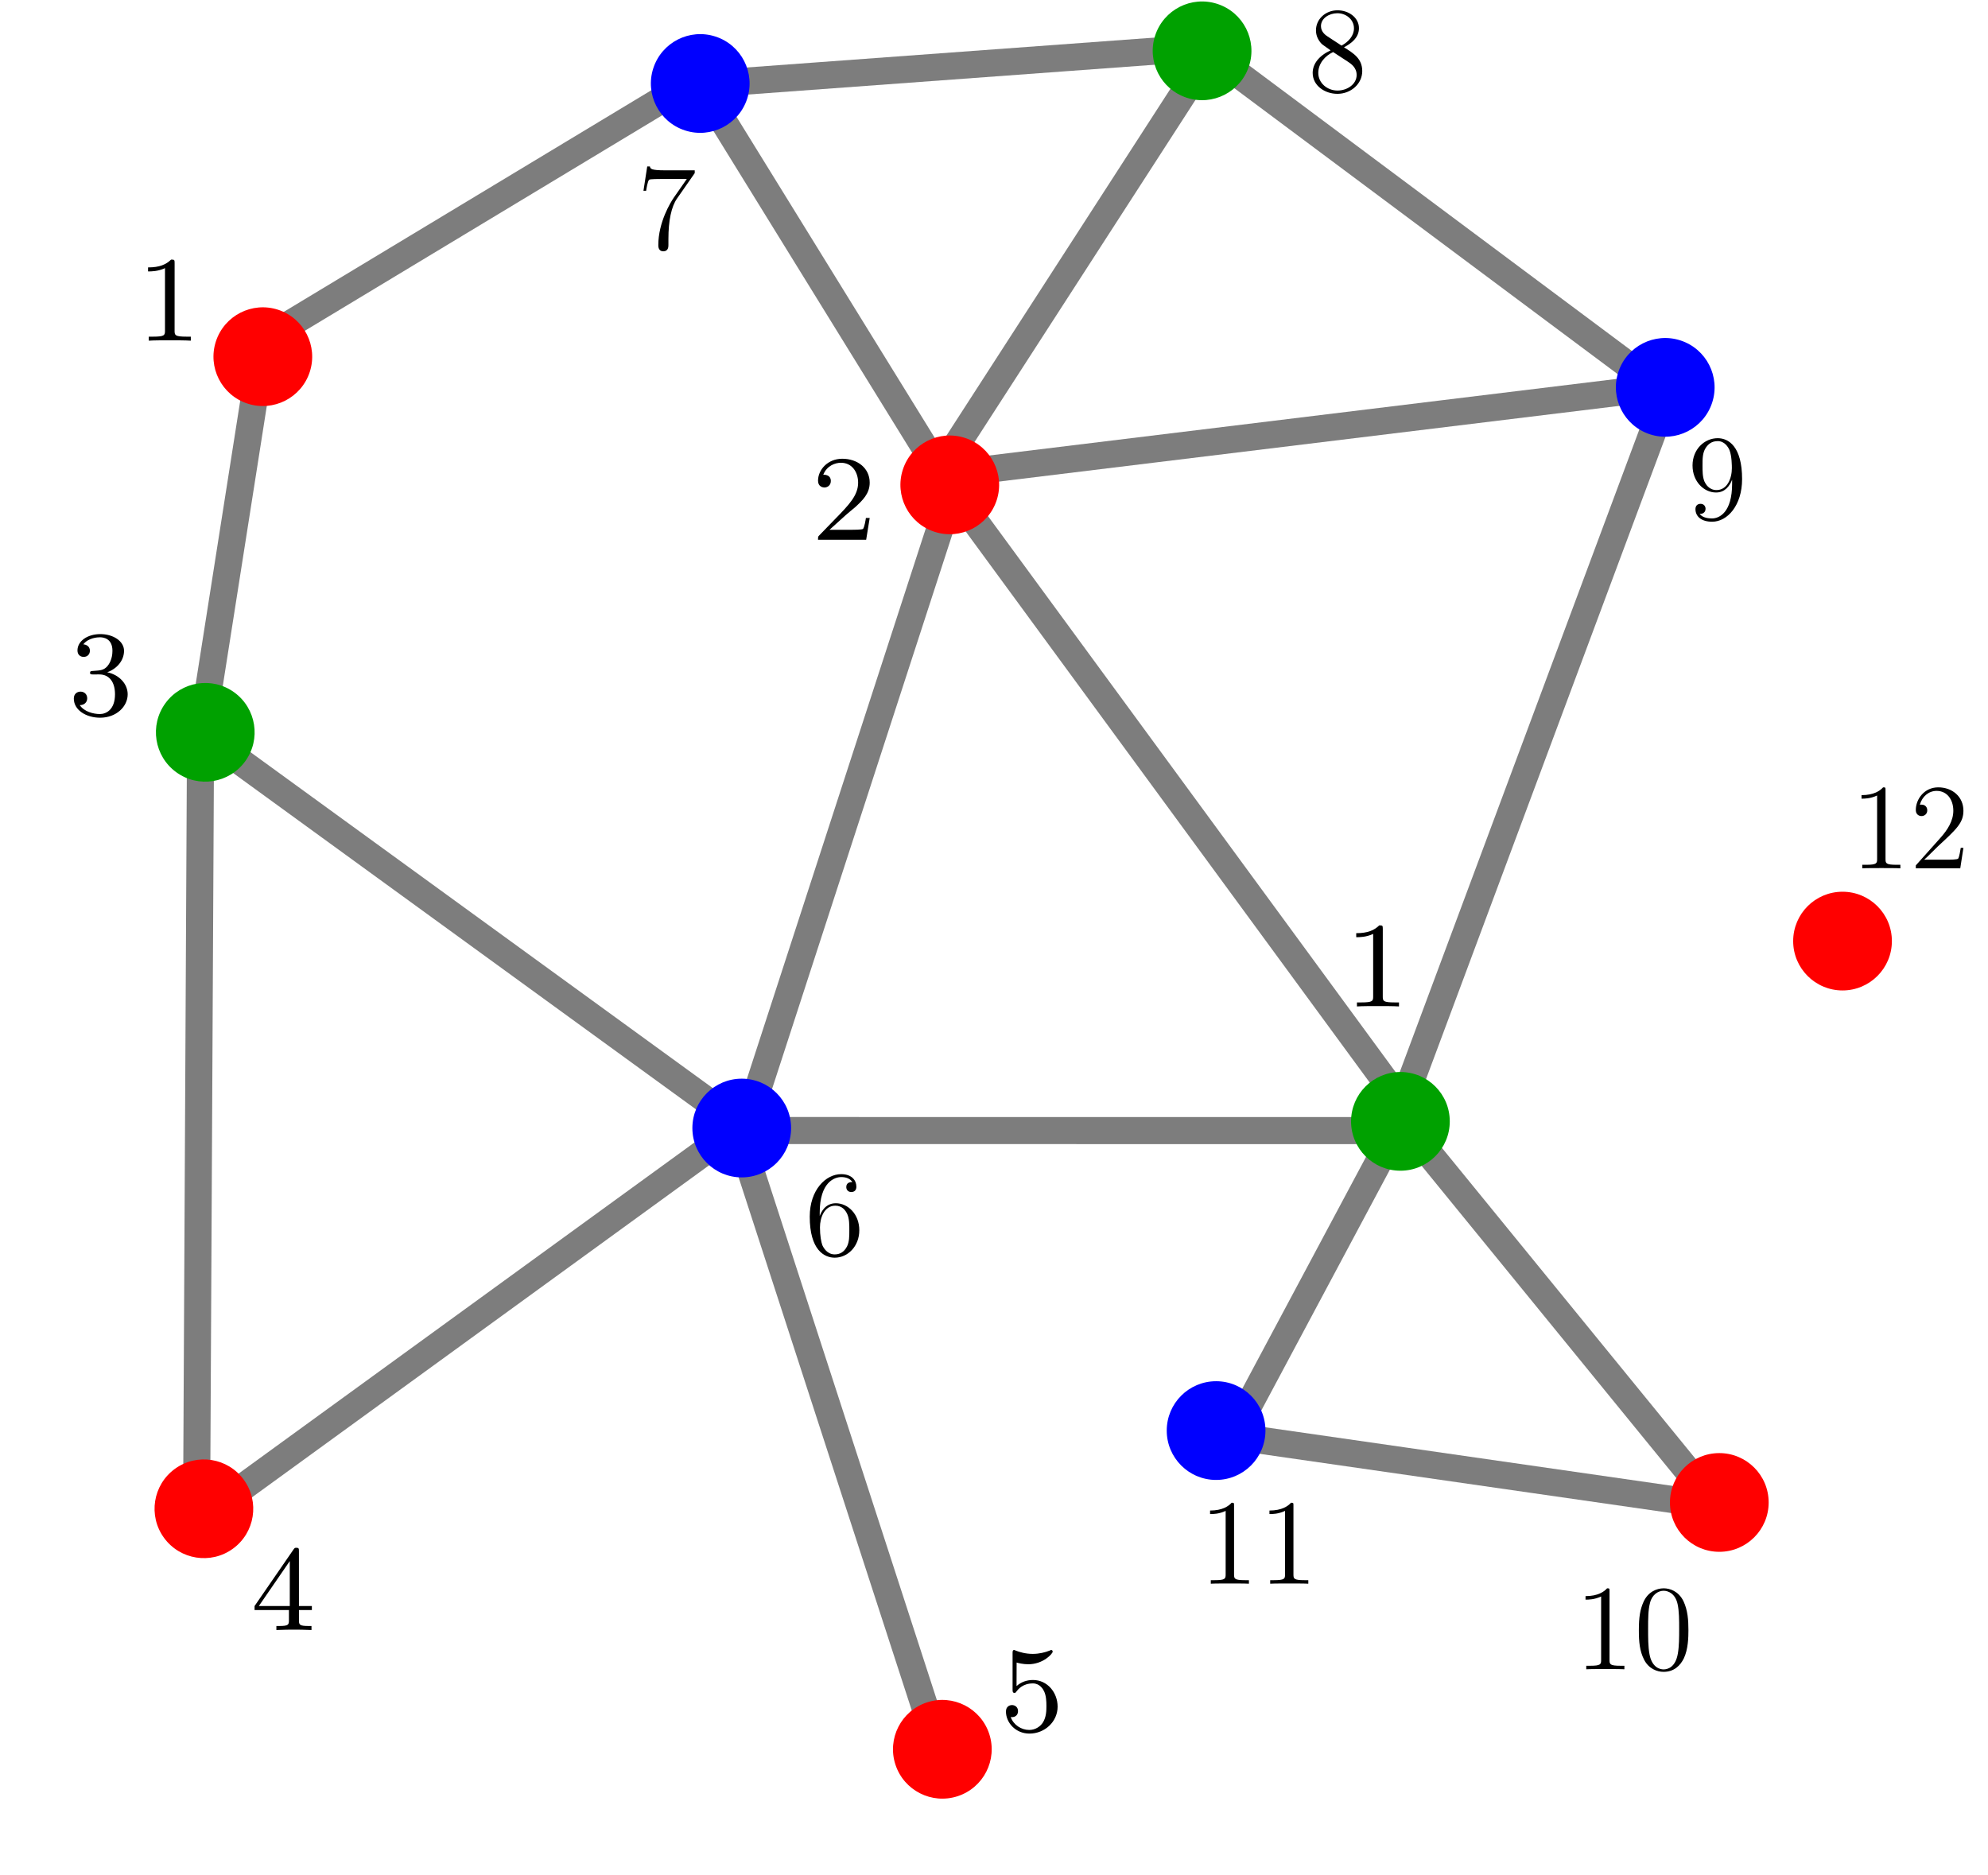 <?xml version="1.0" encoding="UTF-8" standalone="no"?>
<!-- Created with Inkscape (http://www.inkscape.org/) -->

<svg
   width="86.069mm"
   height="81.186mm"
   viewBox="0 0 86.069 81.186"
   version="1.1"
   id="svg14417"
   inkscape:version="1.2 (dc2aedaf03, 2022-05-15)"
   sodipodi:docname="weddingSeatingGraphColoring2.svg"
   xml:space="preserve"
   xmlns:inkscape="http://www.inkscape.org/namespaces/inkscape"
   xmlns:sodipodi="http://sodipodi.sourceforge.net/DTD/sodipodi-0.dtd"
   xmlns:xlink="http://www.w3.org/1999/xlink"
   xmlns="http://www.w3.org/2000/svg"
   xmlns:svg="http://www.w3.org/2000/svg"><sodipodi:namedview
     id="namedview14419"
     pagecolor="#ffffff"
     bordercolor="#000000"
     borderopacity="0.25"
     inkscape:showpageshadow="2"
     inkscape:pageopacity="0.0"
     inkscape:pagecheckerboard="0"
     inkscape:deskcolor="#d1d1d1"
     inkscape:document-units="mm"
     showgrid="false"
     inkscape:zoom="1.7852694"
     inkscape:cx="133.87335"
     inkscape:cy="216.21387"
     inkscape:window-width="1350"
     inkscape:window-height="1205"
     inkscape:window-x="4272"
     inkscape:window-y="117"
     inkscape:window-maximized="0"
     inkscape:current-layer="layer1"
     showguides="true" /><defs
     id="defs14414"><path
       d="M5.356 -3.826C5.356 -4.818 5.296 -5.786 4.866 -6.695C4.376 -7.687 3.515 -7.95 2.929 -7.95C2.236 -7.95 1.387 -7.603 0.944 -6.611C0.61 -5.858 0.49 -5.117 0.49 -3.826C0.49 -2.666 0.574 -1.793 1.004 -0.944C1.47 -0.036 2.295 0.251 2.917 0.251C3.957 0.251 4.555 -0.371 4.902 -1.064C5.332 -1.961 5.356 -3.132 5.356 -3.826ZM2.917 0.012C2.534 0.012 1.757 -0.203 1.53 -1.506C1.399 -2.224 1.399 -3.132 1.399 -3.969C1.399 -4.949 1.399 -5.834 1.59 -6.539C1.793 -7.34 2.403 -7.711 2.917 -7.711C3.371 -7.711 4.065 -7.436 4.292 -6.408C4.447 -5.727 4.447 -4.782 4.447 -3.969C4.447 -3.168 4.447 -2.26 4.316 -1.53C4.089 -0.215 3.335 0.012 2.917 0.012Z"
       id="g0-48" /><path
       d="M3.443 -7.663C3.443 -7.938 3.443 -7.95 3.204 -7.95C2.917 -7.627 2.319 -7.185 1.088 -7.185V-6.838C1.363 -6.838 1.961 -6.838 2.618 -7.149V-0.921C2.618 -0.49 2.582 -0.347 1.53 -0.347H1.16V0C1.482 -0.024 2.642 -0.024 3.037 -0.024S4.579 -0.024 4.902 0V-0.347H4.531C3.479 -0.347 3.443 -0.49 3.443 -0.921V-7.663Z"
       id="g0-49" /><path
       d="M5.26 -2.008H4.997C4.961 -1.805 4.866 -1.148 4.746 -0.956C4.663 -0.849 3.981 -0.849 3.622 -0.849H1.411C1.734 -1.124 2.463 -1.889 2.774 -2.176C4.591 -3.85 5.26 -4.471 5.26 -5.655C5.26 -7.03 4.172 -7.95 2.786 -7.95S0.586 -6.767 0.586 -5.738C0.586 -5.129 1.112 -5.129 1.148 -5.129C1.399 -5.129 1.71 -5.308 1.71 -5.691C1.71 -6.025 1.482 -6.253 1.148 -6.253C1.04 -6.253 1.016 -6.253 0.98 -6.241C1.207 -7.054 1.853 -7.603 2.63 -7.603C3.646 -7.603 4.268 -6.755 4.268 -5.655C4.268 -4.639 3.682 -3.754 3.001 -2.989L0.586 -0.287V0H4.949L5.26 -2.008Z"
       id="g0-50" /><path
       d="M2.2 -4.292C1.997 -4.28 1.949 -4.268 1.949 -4.16C1.949 -4.041 2.008 -4.041 2.224 -4.041H2.774C3.79 -4.041 4.244 -3.204 4.244 -2.056C4.244 -0.49 3.431 -0.072 2.845 -0.072C2.271 -0.072 1.291 -0.347 0.944 -1.136C1.327 -1.076 1.674 -1.291 1.674 -1.722C1.674 -2.068 1.423 -2.307 1.088 -2.307C0.801 -2.307 0.49 -2.14 0.49 -1.686C0.49 -0.622 1.554 0.251 2.881 0.251C4.304 0.251 5.356 -0.837 5.356 -2.044C5.356 -3.144 4.471 -4.005 3.324 -4.208C4.364 -4.507 5.033 -5.38 5.033 -6.312C5.033 -7.257 4.053 -7.95 2.893 -7.95C1.698 -7.95 0.813 -7.221 0.813 -6.348C0.813 -5.87 1.184 -5.774 1.363 -5.774C1.614 -5.774 1.901 -5.954 1.901 -6.312C1.901 -6.695 1.614 -6.862 1.351 -6.862C1.279 -6.862 1.255 -6.862 1.219 -6.85C1.674 -7.663 2.798 -7.663 2.857 -7.663C3.252 -7.663 4.029 -7.484 4.029 -6.312C4.029 -6.085 3.993 -5.416 3.646 -4.902C3.288 -4.376 2.881 -4.34 2.558 -4.328L2.2 -4.292Z"
       id="g0-51" /><path
       d="M4.316 -7.783C4.316 -8.01 4.316 -8.07 4.148 -8.07C4.053 -8.07 4.017 -8.07 3.921 -7.926L0.323 -2.343V-1.997H3.467V-0.909C3.467 -0.466 3.443 -0.347 2.57 -0.347H2.331V0C2.606 -0.024 3.551 -0.024 3.885 -0.024S5.177 -0.024 5.452 0V-0.347H5.212C4.352 -0.347 4.316 -0.466 4.316 -0.909V-1.997H5.523V-2.343H4.316V-7.783ZM3.527 -6.85V-2.343H0.622L3.527 -6.85Z"
       id="g0-52" /><path
       d="M1.53 -6.85C2.044 -6.683 2.463 -6.671 2.594 -6.671C3.945 -6.671 4.806 -7.663 4.806 -7.831C4.806 -7.878 4.782 -7.938 4.71 -7.938C4.686 -7.938 4.663 -7.938 4.555 -7.89C3.885 -7.603 3.312 -7.568 3.001 -7.568C2.212 -7.568 1.65 -7.807 1.423 -7.902C1.339 -7.938 1.315 -7.938 1.303 -7.938C1.207 -7.938 1.207 -7.867 1.207 -7.675V-4.125C1.207 -3.909 1.207 -3.838 1.351 -3.838C1.411 -3.838 1.423 -3.85 1.542 -3.993C1.877 -4.483 2.439 -4.77 3.037 -4.77C3.67 -4.77 3.981 -4.184 4.077 -3.981C4.28 -3.515 4.292 -2.929 4.292 -2.475S4.292 -1.339 3.957 -0.801C3.694 -0.371 3.228 -0.072 2.702 -0.072C1.913 -0.072 1.136 -0.61 0.921 -1.482C0.98 -1.459 1.052 -1.447 1.112 -1.447C1.315 -1.447 1.638 -1.566 1.638 -1.973C1.638 -2.307 1.411 -2.499 1.112 -2.499C0.897 -2.499 0.586 -2.391 0.586 -1.925C0.586 -0.909 1.399 0.251 2.726 0.251C4.077 0.251 5.26 -0.885 5.26 -2.403C5.26 -3.826 4.304 -5.009 3.049 -5.009C2.367 -5.009 1.841 -4.71 1.53 -4.376V-6.85Z"
       id="g0-53" /><path
       d="M1.47 -4.16C1.47 -7.185 2.941 -7.663 3.587 -7.663C4.017 -7.663 4.447 -7.532 4.674 -7.173C4.531 -7.173 4.077 -7.173 4.077 -6.683C4.077 -6.42 4.256 -6.193 4.567 -6.193C4.866 -6.193 5.069 -6.372 5.069 -6.719C5.069 -7.34 4.615 -7.95 3.575 -7.95C2.068 -7.95 0.49 -6.408 0.49 -3.778C0.49 -0.49 1.925 0.251 2.941 0.251C4.244 0.251 5.356 -0.885 5.356 -2.439C5.356 -4.029 4.244 -5.093 3.049 -5.093C1.985 -5.093 1.59 -4.172 1.47 -3.838V-4.16ZM2.941 -0.072C2.188 -0.072 1.829 -0.741 1.722 -0.992C1.614 -1.303 1.494 -1.889 1.494 -2.726C1.494 -3.67 1.925 -4.854 3.001 -4.854C3.658 -4.854 4.005 -4.411 4.184 -4.005C4.376 -3.563 4.376 -2.965 4.376 -2.451C4.376 -1.841 4.376 -1.303 4.148 -0.849C3.85 -0.275 3.419 -0.072 2.941 -0.072Z"
       id="g0-54" /><path
       d="M5.679 -7.424V-7.699H2.798C1.351 -7.699 1.327 -7.855 1.279 -8.082H1.016L0.646 -5.691H0.909C0.944 -5.906 1.052 -6.647 1.207 -6.779C1.303 -6.85 2.2 -6.85 2.367 -6.85H4.902L3.634 -5.033C3.312 -4.567 2.104 -2.606 2.104 -0.359C2.104 -0.227 2.104 0.251 2.594 0.251C3.096 0.251 3.096 -0.215 3.096 -0.371V-0.968C3.096 -2.75 3.383 -4.136 3.945 -4.937L5.679 -7.424Z"
       id="g0-55" /><path
       d="M3.563 -4.316C4.16 -4.639 5.033 -5.189 5.033 -6.193C5.033 -7.233 4.029 -7.95 2.929 -7.95C1.745 -7.95 0.813 -7.077 0.813 -5.99C0.813 -5.583 0.933 -5.177 1.267 -4.77C1.399 -4.615 1.411 -4.603 2.248 -4.017C1.088 -3.479 0.49 -2.678 0.49 -1.805C0.49 -0.538 1.698 0.251 2.917 0.251C4.244 0.251 5.356 -0.729 5.356 -1.985C5.356 -3.204 4.495 -3.742 3.563 -4.316ZM1.937 -5.392C1.781 -5.499 1.303 -5.81 1.303 -6.396C1.303 -7.173 2.116 -7.663 2.917 -7.663C3.778 -7.663 4.543 -7.042 4.543 -6.181C4.543 -5.452 4.017 -4.866 3.324 -4.483L1.937 -5.392ZM2.499 -3.85L3.945 -2.905C4.256 -2.702 4.806 -2.331 4.806 -1.602C4.806 -0.693 3.885 -0.072 2.929 -0.072C1.913 -0.072 1.04 -0.813 1.04 -1.805C1.04 -2.738 1.722 -3.491 2.499 -3.85Z"
       id="g0-56" /><path
       d="M4.376 -3.479C4.376 -0.658 3.12 -0.072 2.403 -0.072C2.116 -0.072 1.482 -0.108 1.184 -0.526H1.255C1.339 -0.502 1.769 -0.574 1.769 -1.016C1.769 -1.279 1.59 -1.506 1.279 -1.506S0.777 -1.303 0.777 -0.992C0.777 -0.251 1.375 0.251 2.415 0.251C3.909 0.251 5.356 -1.339 5.356 -3.933C5.356 -7.149 4.017 -7.95 2.965 -7.95C1.65 -7.95 0.49 -6.85 0.49 -5.272S1.602 -2.618 2.798 -2.618C3.682 -2.618 4.136 -3.264 4.376 -3.873V-3.479ZM2.845 -2.857C2.092 -2.857 1.769 -3.467 1.662 -3.694C1.47 -4.148 1.47 -4.722 1.47 -5.26C1.47 -5.93 1.47 -6.504 1.781 -6.994C1.997 -7.317 2.319 -7.663 2.965 -7.663C3.646 -7.663 3.993 -7.066 4.113 -6.791C4.352 -6.205 4.352 -5.189 4.352 -5.009C4.352 -4.005 3.897 -2.857 2.845 -2.857Z"
       id="g0-57" /></defs><g
     inkscape:label="Layer 1"
     inkscape:groupmode="layer"
     id="layer1"
     transform="translate(-132.149,-70.745)"><path
       style="fill:#000000;fill-opacity:1;stroke:#7d7d7d;stroke-width:1.172;stroke-dasharray:none;stroke-opacity:1"
       d="m 141.053,102.625 23.721,17.238"
       id="path9872-26-8-4-7-4-0-96-3-6-7-9-9-9-0"
       sodipodi:nodetypes="cc" /><path
       style="fill:#000000;fill-opacity:1;stroke:#7d7d7d;stroke-width:1.172;stroke-dasharray:none;stroke-opacity:1"
       d="m 172.901,91.323 20.46,27.908"
       id="path9872-26-8-4-7-4-0-96-3-6-7-9-9-9-0-4"
       sodipodi:nodetypes="cc" /><path
       style="fill:#000000;fill-opacity:1;stroke:#7d7d7d;stroke-width:1.172;stroke-dasharray:none;stroke-opacity:1"
       d="m 184.498,73.019 19.738,14.723"
       id="path9872-26-8-4-7-4-0-96-3-6-7-9-9-9-0-8"
       sodipodi:nodetypes="cc" /><path
       style="fill:#000000;fill-opacity:1;stroke:#7d7d7d;stroke-width:1.172;stroke-dasharray:none;stroke-opacity:1"
       d="m 173.396,91.935 -9.064,27.887"
       id="path9872-26-8-4-7-4-0-96-3-6-7-9-9-9-6-4"
       sodipodi:nodetypes="cc" /><path
       style="fill:#000000;fill-opacity:1;stroke:#7d7d7d;stroke-width:1.172;stroke-dasharray:none;stroke-opacity:1"
       d="m 140.831,102.745 -0.172,33.666"
       id="path9872-26-8-4-7-4-0-96-3-6-7-9-9-9-6-4-7"
       sodipodi:nodetypes="cc" /><path
       style="fill:#000000;fill-opacity:1;stroke:#7d7d7d;stroke-width:1.172;stroke-dasharray:none;stroke-opacity:1"
       d="m 192.969,119.696 -29.323,-0.003"
       id="path9872-26-8-4-7-4-0-96-3-6-7-3"
       sodipodi:nodetypes="cc" /><path
       style="fill:#000000;fill-opacity:1;stroke:#7d7d7d;stroke-width:1.172;stroke-dasharray:none;stroke-opacity:1"
       d="m 204.165,87.494 -31.546,3.85"
       id="path9872-26-8-4-7-4-0-96-3-6-7-3-9"
       sodipodi:nodetypes="cc" /><path
       style="fill:#000000;fill-opacity:1;stroke:#7d7d7d;stroke-width:1.172;stroke-dasharray:none;stroke-opacity:1"
       d="m 172.955,147.004 -9.058,-27.888"
       id="path9872-26-8-4-7-4-0-96-3-6-7-9-1"
       sodipodi:nodetypes="cc" /><path
       style="fill:#000000;fill-opacity:1;stroke:#7d7d7d;stroke-width:1.172;stroke-dasharray:none;stroke-opacity:1"
       d="M 206.482,135.968 192.681,119.047"
       id="path9872-26-8-4-7-4-0-96-3-6-7-9-1-5"
       sodipodi:nodetypes="cc" /><path
       style="fill:#000000;fill-opacity:1;stroke:#7d7d7d;stroke-width:1.172;stroke-dasharray:none;stroke-opacity:1"
       d="M 173.136,91.655 162.596,74.586"
       id="path9872-26-8-4-7-4-0-96-3-6-7-9-1-5-0"
       sodipodi:nodetypes="cc" /><path
       style="fill:#000000;fill-opacity:1;stroke:#7d7d7d;stroke-width:1.172;stroke-dasharray:none;stroke-opacity:1"
       d="M 206.63,135.968 184.826,132.83"
       id="path9872-26-8-4-7-4-0-96-3-6-7-9-1-5-5"
       sodipodi:nodetypes="cc" /><path
       style="fill:#000000;fill-opacity:1;stroke:#7d7d7d;stroke-width:1.172;stroke-dasharray:none;stroke-opacity:1"
       d="M 140.909,136.41 164.634,119.177"
       id="path9872-26-8-4-7-4-0-96-3-6-7-9-9-3"
       sodipodi:nodetypes="cc" /><path
       style="fill:#000000;fill-opacity:1;stroke:#7d7d7d;stroke-width:1.172;stroke-dasharray:none;stroke-opacity:1"
       d="m 162.222,74.42 21.099,-1.547"
       id="path9872-26-8-4-7-4-0-96-3-6-7-9-9-3-1"
       sodipodi:nodetypes="cc" /><path
       style="fill:#000000;fill-opacity:1;stroke:#7d7d7d;stroke-width:1.172;stroke-dasharray:none;stroke-opacity:1"
       d="M 172.581,91.526 184.492,73.084"
       id="path9872-26-8-4-7-4-0-96-3-6-7-9-9-3-1-4"
       sodipodi:nodetypes="cc" /><path
       style="fill:#000000;fill-opacity:1;stroke:#7d7d7d;stroke-width:1.172;stroke-dasharray:none;stroke-opacity:1"
       d="M 142.349,86.19 161.771,74.478"
       id="path9872-26-8-4-7-4-0-96-3-6-7-9-9-3-1-7"
       sodipodi:nodetypes="cc" /><g
       id="g9933-3-8-4-8-4-6-0-2-6"
       transform="matrix(0,-3.238,3.238,0,-591.594,365.611)"
       style="fill:#0000ff;fill-opacity:1"><g
         style="font-style:normal;font-weight:normal;font-size:12px;font-family:Dialog;color-interpolation:linearRGB;fill:#0000ff;fill-opacity:1;stroke:none;stroke-width:1;stroke-linecap:square;stroke-linejoin:miter;stroke-miterlimit:10;stroke-dasharray:none;stroke-dashoffset:0;stroke-opacity:1;color-rendering:optimizeQuality;image-rendering:optimizeQuality;shape-rendering:auto;text-rendering:geometricPrecision"
         transform="matrix(0.09,0,0,0.09,75.981,233.433)"
         id="g2351-3-6-7-0-6-3-9-4-8"><path
           id="circle2349-3-7-0-9-3-0-0-9-3"
           d="M 6.667,0 A 6.667,6.667 0 0 1 0,6.667 6.667,6.667 0 0 1 -6.667,0 6.667,6.667 0 0 1 0,-6.667 6.667,6.667 0 0 1 6.667,0 Z"
           style="fill:#0000ff;fill-opacity:1" /></g><g
         transform="matrix(0.09,0,0,0.09,75.981,233.433)"
         style="font-style:normal;font-weight:normal;font-size:12px;font-family:Dialog;color-interpolation:linearRGB;fill:#0000ff;fill-opacity:1;stroke:none;stroke-width:4;stroke-linecap:butt;stroke-linejoin:round;stroke-miterlimit:10;stroke-dasharray:none;stroke-dashoffset:0;stroke-opacity:1;color-rendering:optimizeQuality;image-rendering:optimizeQuality;shape-rendering:auto;text-rendering:geometricPrecision"
         id="g2355-8-7-76-5-5-9-5-5-3"><path
           style="fill:#0000ff;fill-opacity:1;stroke:none"
           d="m 0,-6 c 3.314,0 6,2.686 6,6 V 0 C 6,3.314 3.314,6 0,6 -3.314,6 -6,3.314 -6,0 c 0,-3.314 2.686,-6 6,-6 z m 0,-1.333 c -4.05,0 -7.333,3.283 -7.333,7.333 0,4.05 3.283,7.333 7.333,7.333 C 4.05,7.333 7.333,4.05 7.333,0 V 0 C 7.333,-4.05 4.05,-7.333 0,-7.333 Z"
           id="path2353-8-1-1-9-7-9-6-3-7" /></g></g><path
       style="fill:#000000;fill-opacity:1;stroke:#7d7d7d;stroke-width:1.172;stroke-dasharray:none;stroke-opacity:1"
       d="m 140.905,102.329 2.602,-16.554"
       id="path9872-26-8-4-7-4-0-96-3-6-7-9-9-9-2-4"
       sodipodi:nodetypes="cc" /><path
       style="fill:#000000;fill-opacity:1;stroke:#7d7d7d;stroke-width:1.172;stroke-dasharray:none;stroke-opacity:1"
       d="m 185.238,133.413 7.493,-14.034"
       id="path9872-26-8-4-7-4-0-96-3-6-7-9-9-9-2-4-2"
       sodipodi:nodetypes="cc" /><path
       style="fill:#000000;fill-opacity:1;stroke:#7d7d7d;stroke-width:1.172;stroke-dasharray:none;stroke-opacity:1"
       d="M 192.573,119.316 204.292,87.881"
       id="path9872-26-8-4-7-4-0-96-3-6-7-9-9-9-2-4-1"
       sodipodi:nodetypes="cc" /><g
       id="g9933-3-8-4-1-8-5-5-9-5-7-6-3"
       transform="matrix(-3.079,-1.001,1.001,-3.079,173.548,886.535)"
       style="fill:#ff0000;fill-opacity:1"><g
         style="font-style:normal;font-weight:normal;font-size:12px;font-family:Dialog;color-interpolation:linearRGB;fill:#ff0000;fill-opacity:1;stroke:none;stroke-width:1;stroke-linecap:square;stroke-linejoin:miter;stroke-miterlimit:10;stroke-dasharray:none;stroke-dashoffset:0;stroke-opacity:1;color-rendering:optimizeQuality;image-rendering:optimizeQuality;shape-rendering:auto;text-rendering:geometricPrecision"
         transform="matrix(0.09,0,0,0.09,75.981,233.433)"
         id="g2351-3-6-7-6-6-2-6-2-7-1-3-9"><path
           id="circle2349-3-7-0-6-0-2-5-7-3-9-7-3"
           d="M 6.667,0 A 6.667,6.667 0 0 1 0,6.667 6.667,6.667 0 0 1 -6.667,0 6.667,6.667 0 0 1 0,-6.667 6.667,6.667 0 0 1 6.667,0 Z"
           style="fill:#ff0000;fill-opacity:1" /></g><g
         transform="matrix(0.09,0,0,0.09,75.981,233.433)"
         style="font-style:normal;font-weight:normal;font-size:12px;font-family:Dialog;color-interpolation:linearRGB;fill:#ff0000;fill-opacity:1;stroke:none;stroke-width:4;stroke-linecap:butt;stroke-linejoin:round;stroke-miterlimit:10;stroke-dasharray:none;stroke-dashoffset:0;stroke-opacity:1;color-rendering:optimizeQuality;image-rendering:optimizeQuality;shape-rendering:auto;text-rendering:geometricPrecision"
         id="g2355-8-7-76-4-9-2-7-1-0-8-5-4"><path
           style="fill:#ff0000;fill-opacity:1;stroke:none"
           d="m 0,-6 c 3.314,0 6,2.686 6,6 V 0 C 6,3.314 3.314,6 0,6 -3.314,6 -6,3.314 -6,0 c 0,-3.314 2.686,-6 6,-6 z m 0,-1.333 c -4.05,0 -7.333,3.283 -7.333,7.333 0,4.05 3.283,7.333 7.333,7.333 C 4.05,7.333 7.333,4.05 7.333,0 V 0 C 7.333,-4.05 4.05,-7.333 0,-7.333 Z"
           id="path2353-8-1-1-1-3-1-3-9-0-8-6-8" /></g></g><g
       id="g9933-3-8-4-1-8-5-5-9-5-7-6-3-7-2"
       transform="matrix(-3.079,-1.001,1.001,-3.079,184.471,867.743)"
       style="fill:#00a100;fill-opacity:1"><g
         style="font-style:normal;font-weight:normal;font-size:12px;font-family:Dialog;color-interpolation:linearRGB;fill:#00a100;fill-opacity:1;stroke:none;stroke-width:1;stroke-linecap:square;stroke-linejoin:miter;stroke-miterlimit:10;stroke-dasharray:none;stroke-dashoffset:0;stroke-opacity:1;color-rendering:optimizeQuality;image-rendering:optimizeQuality;shape-rendering:auto;text-rendering:geometricPrecision"
         transform="matrix(0.09,0,0,0.09,75.981,233.433)"
         id="g2351-3-6-7-6-6-2-6-2-7-1-3-9-2-6"><path
           id="circle2349-3-7-0-6-0-2-5-7-3-9-7-3-7-1"
           d="M 6.667,0 A 6.667,6.667 0 0 1 0,6.667 6.667,6.667 0 0 1 -6.667,0 6.667,6.667 0 0 1 0,-6.667 6.667,6.667 0 0 1 6.667,0 Z"
           style="fill:#00a100;fill-opacity:1" /></g><g
         transform="matrix(0.09,0,0,0.09,75.981,233.433)"
         style="font-style:normal;font-weight:normal;font-size:12px;font-family:Dialog;color-interpolation:linearRGB;fill:#00a100;fill-opacity:1;stroke:none;stroke-width:4;stroke-linecap:butt;stroke-linejoin:round;stroke-miterlimit:10;stroke-dasharray:none;stroke-dashoffset:0;stroke-opacity:1;color-rendering:optimizeQuality;image-rendering:optimizeQuality;shape-rendering:auto;text-rendering:geometricPrecision"
         id="g2355-8-7-76-4-9-2-7-1-0-8-5-4-7-3"><path
           style="fill:#00a100;fill-opacity:1;stroke:none"
           d="m 0,-6 c 3.314,0 6,2.686 6,6 V 0 C 6,3.314 3.314,6 0,6 -3.314,6 -6,3.314 -6,0 c 0,-3.314 2.686,-6 6,-6 z m 0,-1.333 c -4.05,0 -7.333,3.283 -7.333,7.333 0,4.05 3.283,7.333 7.333,7.333 C 4.05,7.333 7.333,4.05 7.333,0 V 0 C 7.333,-4.05 4.05,-7.333 0,-7.333 Z"
           id="path2353-8-1-1-1-3-1-3-9-0-8-6-8-9-7" /></g></g><g
       id="g9933-3-8-4-1-8-5-5-9-5-7-6-3-7-26"
       transform="matrix(-3.079,-1.001,1.001,-3.079,143.807,880.985)"
       style="fill:#ff0000;fill-opacity:1"><g
         style="font-style:normal;font-weight:normal;font-size:12px;font-family:Dialog;color-interpolation:linearRGB;fill:#ff0000;fill-opacity:1;stroke:none;stroke-width:1;stroke-linecap:square;stroke-linejoin:miter;stroke-miterlimit:10;stroke-dasharray:none;stroke-dashoffset:0;stroke-opacity:1;color-rendering:optimizeQuality;image-rendering:optimizeQuality;shape-rendering:auto;text-rendering:geometricPrecision"
         transform="matrix(0.09,0,0,0.09,75.981,233.433)"
         id="g2351-3-6-7-6-6-2-6-2-7-1-3-9-2-76"><path
           id="circle2349-3-7-0-6-0-2-5-7-3-9-7-3-7-9"
           d="M 6.667,0 A 6.667,6.667 0 0 1 0,6.667 6.667,6.667 0 0 1 -6.667,0 6.667,6.667 0 0 1 0,-6.667 6.667,6.667 0 0 1 6.667,0 Z"
           style="fill:#ff0000;fill-opacity:1" /></g><g
         transform="matrix(0.09,0,0,0.09,75.981,233.433)"
         style="font-style:normal;font-weight:normal;font-size:12px;font-family:Dialog;color-interpolation:linearRGB;fill:#ff0000;fill-opacity:1;stroke:none;stroke-width:4;stroke-linecap:butt;stroke-linejoin:round;stroke-miterlimit:10;stroke-dasharray:none;stroke-dashoffset:0;stroke-opacity:1;color-rendering:optimizeQuality;image-rendering:optimizeQuality;shape-rendering:auto;text-rendering:geometricPrecision"
         id="g2355-8-7-76-4-9-2-7-1-0-8-5-4-7-5"><path
           style="fill:#ff0000;fill-opacity:1;stroke:none"
           d="m 0,-6 c 3.314,0 6,2.686 6,6 V 0 C 6,3.314 3.314,6 0,6 -3.314,6 -6,3.314 -6,0 c 0,-3.314 2.686,-6 6,-6 z m 0,-1.333 c -4.05,0 -7.333,3.283 -7.333,7.333 0,4.05 3.283,7.333 7.333,7.333 C 4.05,7.333 7.333,4.05 7.333,0 V 0 C 7.333,-4.05 4.05,-7.333 0,-7.333 Z"
           id="path2353-8-1-1-1-3-1-3-9-0-8-6-8-9-8" /></g></g><g
       id="g9933-3-8-4-1-8-5-5-9-5-7-6-3-7-26-8"
       transform="matrix(-3.079,-1.001,1.001,-3.079,162.744,869.157)"
       style="fill:#0000ff;fill-opacity:1"><g
         style="font-style:normal;font-weight:normal;font-size:12px;font-family:Dialog;color-interpolation:linearRGB;fill:#0000ff;fill-opacity:1;stroke:none;stroke-width:1;stroke-linecap:square;stroke-linejoin:miter;stroke-miterlimit:10;stroke-dasharray:none;stroke-dashoffset:0;stroke-opacity:1;color-rendering:optimizeQuality;image-rendering:optimizeQuality;shape-rendering:auto;text-rendering:geometricPrecision"
         transform="matrix(0.09,0,0,0.09,75.981,233.433)"
         id="g2351-3-6-7-6-6-2-6-2-7-1-3-9-2-76-5"><path
           id="circle2349-3-7-0-6-0-2-5-7-3-9-7-3-7-9-6"
           d="M 6.667,0 A 6.667,6.667 0 0 1 0,6.667 6.667,6.667 0 0 1 -6.667,0 6.667,6.667 0 0 1 0,-6.667 6.667,6.667 0 0 1 6.667,0 Z"
           style="fill:#0000ff;fill-opacity:1" /></g><g
         transform="matrix(0.09,0,0,0.09,75.981,233.433)"
         style="font-style:normal;font-weight:normal;font-size:12px;font-family:Dialog;color-interpolation:linearRGB;fill:#0000ff;fill-opacity:1;stroke:none;stroke-width:4;stroke-linecap:butt;stroke-linejoin:round;stroke-miterlimit:10;stroke-dasharray:none;stroke-dashoffset:0;stroke-opacity:1;color-rendering:optimizeQuality;image-rendering:optimizeQuality;shape-rendering:auto;text-rendering:geometricPrecision"
         id="g2355-8-7-76-4-9-2-7-1-0-8-5-4-7-5-2"><path
           style="fill:#0000ff;fill-opacity:1;stroke:none"
           d="m 0,-6 c 3.314,0 6,2.686 6,6 V 0 C 6,3.314 3.314,6 0,6 -3.314,6 -6,3.314 -6,0 c 0,-3.314 2.686,-6 6,-6 z m 0,-1.333 c -4.05,0 -7.333,3.283 -7.333,7.333 0,4.05 3.283,7.333 7.333,7.333 C 4.05,7.333 7.333,4.05 7.333,0 V 0 C 7.333,-4.05 4.05,-7.333 0,-7.333 Z"
           id="path2353-8-1-1-1-3-1-3-9-0-8-6-8-9-8-3" /></g></g><g
       id="g9933-3-8-4-1-8-5-5-9-5-7-6-3-7-0-6"
       transform="matrix(-3.079,-1.001,1.001,-3.079,204.523,882.314)"
       style="fill:#0000ff;fill-opacity:1"><g
         style="font-style:normal;font-weight:normal;font-size:12px;font-family:Dialog;color-interpolation:linearRGB;fill:#0000ff;fill-opacity:1;stroke:none;stroke-width:1;stroke-linecap:square;stroke-linejoin:miter;stroke-miterlimit:10;stroke-dasharray:none;stroke-dashoffset:0;stroke-opacity:1;color-rendering:optimizeQuality;image-rendering:optimizeQuality;shape-rendering:auto;text-rendering:geometricPrecision"
         transform="matrix(0.09,0,0,0.09,75.981,233.433)"
         id="g2351-3-6-7-6-6-2-6-2-7-1-3-9-2-7-2"><path
           id="circle2349-3-7-0-6-0-2-5-7-3-9-7-3-7-0-9"
           d="M 6.667,0 A 6.667,6.667 0 0 1 0,6.667 6.667,6.667 0 0 1 -6.667,0 6.667,6.667 0 0 1 0,-6.667 6.667,6.667 0 0 1 6.667,0 Z"
           style="fill:#0000ff;fill-opacity:1" /></g><g
         transform="matrix(0.09,0,0,0.09,75.981,233.433)"
         style="font-style:normal;font-weight:normal;font-size:12px;font-family:Dialog;color-interpolation:linearRGB;fill:#0000ff;fill-opacity:1;stroke:none;stroke-width:4;stroke-linecap:butt;stroke-linejoin:round;stroke-miterlimit:10;stroke-dasharray:none;stroke-dashoffset:0;stroke-opacity:1;color-rendering:optimizeQuality;image-rendering:optimizeQuality;shape-rendering:auto;text-rendering:geometricPrecision"
         id="g2355-8-7-76-4-9-2-7-1-0-8-5-4-7-1-6"><path
           style="fill:#0000ff;fill-opacity:1;stroke:none"
           d="m 0,-6 c 3.314,0 6,2.686 6,6 V 0 C 6,3.314 3.314,6 0,6 -3.314,6 -6,3.314 -6,0 c 0,-3.314 2.686,-6 6,-6 z m 0,-1.333 c -4.05,0 -7.333,3.283 -7.333,7.333 0,4.05 3.283,7.333 7.333,7.333 C 4.05,7.333 7.333,4.05 7.333,0 V 0 C 7.333,-4.05 4.05,-7.333 0,-7.333 Z"
           id="path2353-8-1-1-1-3-1-3-9-0-8-6-8-9-3-7" /></g></g><g
       id="g9933-3-8-4-1-8-5-2-4"
       transform="matrix(0,-3.238,3.238,0,-563.077,365.322)"
       style="fill:#00a100;fill-opacity:1"><g
         style="font-style:normal;font-weight:normal;font-size:12px;font-family:Dialog;color-interpolation:linearRGB;fill:#00a100;fill-opacity:1;stroke:none;stroke-width:1;stroke-linecap:square;stroke-linejoin:miter;stroke-miterlimit:10;stroke-dasharray:none;stroke-dashoffset:0;stroke-opacity:1;color-rendering:optimizeQuality;image-rendering:optimizeQuality;shape-rendering:auto;text-rendering:geometricPrecision"
         transform="matrix(0.09,0,0,0.09,75.981,233.433)"
         id="g2351-3-6-7-6-6-2-3-0"><path
           id="circle2349-3-7-0-6-0-2-2-2"
           d="M 6.667,0 A 6.667,6.667 0 0 1 0,6.667 6.667,6.667 0 0 1 -6.667,0 6.667,6.667 0 0 1 0,-6.667 6.667,6.667 0 0 1 6.667,0 Z"
           style="fill:#00a100;fill-opacity:1" /></g><g
         transform="matrix(0.09,0,0,0.09,75.981,233.433)"
         style="font-style:normal;font-weight:normal;font-size:12px;font-family:Dialog;color-interpolation:linearRGB;fill:#00a100;fill-opacity:1;stroke:none;stroke-width:4;stroke-linecap:butt;stroke-linejoin:round;stroke-miterlimit:10;stroke-dasharray:none;stroke-dashoffset:0;stroke-opacity:1;color-rendering:optimizeQuality;image-rendering:optimizeQuality;shape-rendering:auto;text-rendering:geometricPrecision"
         id="g2355-8-7-76-4-9-2-71-0"><path
           style="fill:#00a100;fill-opacity:1;stroke:none"
           d="m 0,-6 c 3.314,0 6,2.686 6,6 V 0 C 6,3.314 3.314,6 0,6 -3.314,6 -6,3.314 -6,0 c 0,-3.314 2.686,-6 6,-6 z m 0,-1.333 c -4.05,0 -7.333,3.283 -7.333,7.333 0,4.05 3.283,7.333 7.333,7.333 C 4.05,7.333 7.333,4.05 7.333,0 V 0 C 7.333,-4.05 4.05,-7.333 0,-7.333 Z"
           id="path2353-8-1-1-1-3-1-2-7" /></g></g><g
       id="g9933-3-8-4-1-8-5-2-4-5"
       transform="matrix(0,-3.238,3.238,0,-549.271,381.822)"
       style="fill:#ff0000;fill-opacity:1"><g
         style="font-style:normal;font-weight:normal;font-size:12px;font-family:Dialog;color-interpolation:linearRGB;fill:#ff0000;fill-opacity:1;stroke:none;stroke-width:1;stroke-linecap:square;stroke-linejoin:miter;stroke-miterlimit:10;stroke-dasharray:none;stroke-dashoffset:0;stroke-opacity:1;color-rendering:optimizeQuality;image-rendering:optimizeQuality;shape-rendering:auto;text-rendering:geometricPrecision"
         transform="matrix(0.09,0,0,0.09,75.981,233.433)"
         id="g2351-3-6-7-6-6-2-3-0-8"><path
           id="circle2349-3-7-0-6-0-2-2-2-6"
           d="M 6.667,0 A 6.667,6.667 0 0 1 0,6.667 6.667,6.667 0 0 1 -6.667,0 6.667,6.667 0 0 1 0,-6.667 6.667,6.667 0 0 1 6.667,0 Z"
           style="fill:#ff0000;fill-opacity:1" /></g><g
         transform="matrix(0.09,0,0,0.09,75.981,233.433)"
         style="font-style:normal;font-weight:normal;font-size:12px;font-family:Dialog;color-interpolation:linearRGB;fill:#ff0000;fill-opacity:1;stroke:none;stroke-width:4;stroke-linecap:butt;stroke-linejoin:round;stroke-miterlimit:10;stroke-dasharray:none;stroke-dashoffset:0;stroke-opacity:1;color-rendering:optimizeQuality;image-rendering:optimizeQuality;shape-rendering:auto;text-rendering:geometricPrecision"
         id="g2355-8-7-76-4-9-2-71-0-6"><path
           style="fill:#ff0000;fill-opacity:1;stroke:none"
           d="m 0,-6 c 3.314,0 6,2.686 6,6 V 0 C 6,3.314 3.314,6 0,6 -3.314,6 -6,3.314 -6,0 c 0,-3.314 2.686,-6 6,-6 z m 0,-1.333 c -4.05,0 -7.333,3.283 -7.333,7.333 0,4.05 3.283,7.333 7.333,7.333 C 4.05,7.333 7.333,4.05 7.333,0 V 0 C 7.333,-4.05 4.05,-7.333 0,-7.333 Z"
           id="path2353-8-1-1-1-3-1-2-7-0" /></g></g><g
       id="g9933-3-8-4-1-8-5-2-4-5-0"
       transform="matrix(0,-3.238,3.238,0,-543.936,357.517)"
       style="fill:#ff0000;fill-opacity:1"><g
         style="font-style:normal;font-weight:normal;font-size:12px;font-family:Dialog;color-interpolation:linearRGB;fill:#ff0000;fill-opacity:1;stroke:none;stroke-width:1;stroke-linecap:square;stroke-linejoin:miter;stroke-miterlimit:10;stroke-dasharray:none;stroke-dashoffset:0;stroke-opacity:1;color-rendering:optimizeQuality;image-rendering:optimizeQuality;shape-rendering:auto;text-rendering:geometricPrecision"
         transform="matrix(0.09,0,0,0.09,75.981,233.433)"
         id="g2351-3-6-7-6-6-2-3-0-8-0"><path
           id="circle2349-3-7-0-6-0-2-2-2-6-0"
           d="M 6.667,0 A 6.667,6.667 0 0 1 0,6.667 6.667,6.667 0 0 1 -6.667,0 6.667,6.667 0 0 1 0,-6.667 6.667,6.667 0 0 1 6.667,0 Z"
           style="fill:#ff0000;fill-opacity:1" /></g><g
         transform="matrix(0.09,0,0,0.09,75.981,233.433)"
         style="font-style:normal;font-weight:normal;font-size:12px;font-family:Dialog;color-interpolation:linearRGB;fill:#ff0000;fill-opacity:1;stroke:none;stroke-width:4;stroke-linecap:butt;stroke-linejoin:round;stroke-miterlimit:10;stroke-dasharray:none;stroke-dashoffset:0;stroke-opacity:1;color-rendering:optimizeQuality;image-rendering:optimizeQuality;shape-rendering:auto;text-rendering:geometricPrecision"
         id="g2355-8-7-76-4-9-2-71-0-6-0"><path
           style="fill:#ff0000;fill-opacity:1;stroke:none"
           d="m 0,-6 c 3.314,0 6,2.686 6,6 V 0 C 6,3.314 3.314,6 0,6 -3.314,6 -6,3.314 -6,0 c 0,-3.314 2.686,-6 6,-6 z m 0,-1.333 c -4.05,0 -7.333,3.283 -7.333,7.333 0,4.05 3.283,7.333 7.333,7.333 C 4.05,7.333 7.333,4.05 7.333,0 V 0 C 7.333,-4.05 4.05,-7.333 0,-7.333 Z"
           id="path2353-8-1-1-1-3-1-2-7-0-3" /></g></g><g
       id="g9933-3-8-4-1-8-5-2-4-5-0-8"
       transform="matrix(0,-3.238,3.238,0,-571.057,378.71)"
       style="fill:#0000ff;fill-opacity:1"><g
         style="font-style:normal;font-weight:normal;font-size:12px;font-family:Dialog;color-interpolation:linearRGB;fill:#0000ff;fill-opacity:1;stroke:none;stroke-width:1;stroke-linecap:square;stroke-linejoin:miter;stroke-miterlimit:10;stroke-dasharray:none;stroke-dashoffset:0;stroke-opacity:1;color-rendering:optimizeQuality;image-rendering:optimizeQuality;shape-rendering:auto;text-rendering:geometricPrecision"
         transform="matrix(0.09,0,0,0.09,75.981,233.433)"
         id="g2351-3-6-7-6-6-2-3-0-8-0-1"><path
           id="circle2349-3-7-0-6-0-2-2-2-6-0-1"
           d="M 6.667,0 A 6.667,6.667 0 0 1 0,6.667 6.667,6.667 0 0 1 -6.667,0 6.667,6.667 0 0 1 0,-6.667 6.667,6.667 0 0 1 6.667,0 Z"
           style="fill:#0000ff;fill-opacity:1" /></g><g
         transform="matrix(0.09,0,0,0.09,75.981,233.433)"
         style="font-style:normal;font-weight:normal;font-size:12px;font-family:Dialog;color-interpolation:linearRGB;fill:#0000ff;fill-opacity:1;stroke:none;stroke-width:4;stroke-linecap:butt;stroke-linejoin:round;stroke-miterlimit:10;stroke-dasharray:none;stroke-dashoffset:0;stroke-opacity:1;color-rendering:optimizeQuality;image-rendering:optimizeQuality;shape-rendering:auto;text-rendering:geometricPrecision"
         id="g2355-8-7-76-4-9-2-71-0-6-0-4"><path
           style="fill:#0000ff;fill-opacity:1;stroke:none"
           d="m 0,-6 c 3.314,0 6,2.686 6,6 V 0 C 6,3.314 3.314,6 0,6 -3.314,6 -6,3.314 -6,0 c 0,-3.314 2.686,-6 6,-6 z m 0,-1.333 c -4.05,0 -7.333,3.283 -7.333,7.333 0,4.05 3.283,7.333 7.333,7.333 C 4.05,7.333 7.333,4.05 7.333,0 V 0 C 7.333,-4.05 4.05,-7.333 0,-7.333 Z"
           id="path2353-8-1-1-1-3-1-2-7-0-3-8" /></g></g><g
       id="g9933-3-8-4-1-8-5-5-0-1"
       transform="matrix(3.079,-1.001,1.001,3.079,-294.665,-496.201)"
       style="fill:#ff0000;fill-opacity:1"><g
         style="font-style:normal;font-weight:normal;font-size:12px;font-family:Dialog;color-interpolation:linearRGB;fill:#ff0000;fill-opacity:1;stroke:none;stroke-width:1;stroke-linecap:square;stroke-linejoin:miter;stroke-miterlimit:10;stroke-dasharray:none;stroke-dashoffset:0;stroke-opacity:1;color-rendering:optimizeQuality;image-rendering:optimizeQuality;shape-rendering:auto;text-rendering:geometricPrecision"
         transform="matrix(0.09,0,0,0.09,75.981,233.433)"
         id="g2351-3-6-7-6-6-2-6-5-5"><path
           id="circle2349-3-7-0-6-0-2-5-2-0"
           d="M 6.667,0 A 6.667,6.667 0 0 1 0,6.667 6.667,6.667 0 0 1 -6.667,0 6.667,6.667 0 0 1 0,-6.667 6.667,6.667 0 0 1 6.667,0 Z"
           style="fill:#ff0000;fill-opacity:1" /></g><g
         transform="matrix(0.09,0,0,0.09,75.981,233.433)"
         style="font-style:normal;font-weight:normal;font-size:12px;font-family:Dialog;color-interpolation:linearRGB;fill:#ff0000;fill-opacity:1;stroke:none;stroke-width:4;stroke-linecap:butt;stroke-linejoin:round;stroke-miterlimit:10;stroke-dasharray:none;stroke-dashoffset:0;stroke-opacity:1;color-rendering:optimizeQuality;image-rendering:optimizeQuality;shape-rendering:auto;text-rendering:geometricPrecision"
         id="g2355-8-7-76-4-9-2-7-8-8"><path
           style="fill:#ff0000;fill-opacity:1;stroke:none"
           d="m 0,-6 c 3.314,0 6,2.686 6,6 V 0 C 6,3.314 3.314,6 0,6 -3.314,6 -6,3.314 -6,0 c 0,-3.314 2.686,-6 6,-6 z m 0,-1.333 c -4.05,0 -7.333,3.283 -7.333,7.333 0,4.05 3.283,7.333 7.333,7.333 C 4.05,7.333 7.333,4.05 7.333,0 V 0 C 7.333,-4.05 4.05,-7.333 0,-7.333 Z"
           id="path2353-8-1-1-1-3-1-3-7-2" /></g></g><g
       id="g9933-3-8-4-1-8-5-5-9-3-5"
       transform="matrix(1.903,2.619,-2.619,1.903,607.746,-507.148)"
       style="fill:#ff0000;fill-opacity:1"><g
         style="font-style:normal;font-weight:normal;font-size:12px;font-family:Dialog;color-interpolation:linearRGB;fill:#ff0000;fill-opacity:1;stroke:none;stroke-width:1;stroke-linecap:square;stroke-linejoin:miter;stroke-miterlimit:10;stroke-dasharray:none;stroke-dashoffset:0;stroke-opacity:1;color-rendering:optimizeQuality;image-rendering:optimizeQuality;shape-rendering:auto;text-rendering:geometricPrecision"
         transform="matrix(0.09,0,0,0.09,75.981,233.433)"
         id="g2351-3-6-7-6-6-2-6-2-5-3"><path
           id="circle2349-3-7-0-6-0-2-5-7-0-6"
           d="M 6.667,0 A 6.667,6.667 0 0 1 0,6.667 6.667,6.667 0 0 1 -6.667,0 6.667,6.667 0 0 1 0,-6.667 6.667,6.667 0 0 1 6.667,0 Z"
           style="fill:#ff0000;fill-opacity:1" /></g><g
         transform="matrix(0.09,0,0,0.09,75.981,233.433)"
         style="font-style:normal;font-weight:normal;font-size:12px;font-family:Dialog;color-interpolation:linearRGB;fill:#ff0000;fill-opacity:1;stroke:none;stroke-width:4;stroke-linecap:butt;stroke-linejoin:round;stroke-miterlimit:10;stroke-dasharray:none;stroke-dashoffset:0;stroke-opacity:1;color-rendering:optimizeQuality;image-rendering:optimizeQuality;shape-rendering:auto;text-rendering:geometricPrecision"
         id="g2355-8-7-76-4-9-2-7-1-8-3"><path
           style="fill:#ff0000;fill-opacity:1;stroke:none"
           d="m 0,-6 c 3.314,0 6,2.686 6,6 V 0 C 6,3.314 3.314,6 0,6 -3.314,6 -6,3.314 -6,0 c 0,-3.314 2.686,-6 6,-6 z m 0,-1.333 c -4.05,0 -7.333,3.283 -7.333,7.333 0,4.05 3.283,7.333 7.333,7.333 C 4.05,7.333 7.333,4.05 7.333,0 V 0 C 7.333,-4.05 4.05,-7.333 0,-7.333 Z"
           id="path2353-8-1-1-1-3-1-3-9-7-1" /></g></g><g
       id="g9933-3-8-4-1-8-5-5-9-5-5-2"
       transform="matrix(-1.903,2.619,-2.619,-1.903,896.989,347.68)"
       style="fill:#00a100;fill-opacity:1"><g
         style="font-style:normal;font-weight:normal;font-size:12px;font-family:Dialog;color-interpolation:linearRGB;fill:#00a100;fill-opacity:1;stroke:none;stroke-width:1;stroke-linecap:square;stroke-linejoin:miter;stroke-miterlimit:10;stroke-dasharray:none;stroke-dashoffset:0;stroke-opacity:1;color-rendering:optimizeQuality;image-rendering:optimizeQuality;shape-rendering:auto;text-rendering:geometricPrecision"
         transform="matrix(0.09,0,0,0.09,75.981,233.433)"
         id="g2351-3-6-7-6-6-2-6-2-7-8-1"><path
           id="circle2349-3-7-0-6-0-2-5-7-3-0-8"
           d="M 6.667,0 A 6.667,6.667 0 0 1 0,6.667 6.667,6.667 0 0 1 -6.667,0 6.667,6.667 0 0 1 0,-6.667 6.667,6.667 0 0 1 6.667,0 Z"
           style="fill:#00a100;fill-opacity:1" /></g><g
         transform="matrix(0.09,0,0,0.09,75.981,233.433)"
         style="font-style:normal;font-weight:normal;font-size:12px;font-family:Dialog;color-interpolation:linearRGB;fill:#00a100;fill-opacity:1;stroke:none;stroke-width:4;stroke-linecap:butt;stroke-linejoin:round;stroke-miterlimit:10;stroke-dasharray:none;stroke-dashoffset:0;stroke-opacity:1;color-rendering:optimizeQuality;image-rendering:optimizeQuality;shape-rendering:auto;text-rendering:geometricPrecision"
         id="g2355-8-7-76-4-9-2-7-1-0-4-3"><path
           style="fill:#00a100;fill-opacity:1;stroke:none"
           d="m 0,-6 c 3.314,0 6,2.686 6,6 V 0 C 6,3.314 3.314,6 0,6 -3.314,6 -6,3.314 -6,0 c 0,-3.314 2.686,-6 6,-6 z m 0,-1.333 c -4.05,0 -7.333,3.283 -7.333,7.333 0,4.05 3.283,7.333 7.333,7.333 C 4.05,7.333 7.333,4.05 7.333,0 V 0 C 7.333,-4.05 4.05,-7.333 0,-7.333 Z"
           id="path2353-8-1-1-1-3-1-3-9-0-5-9" /></g></g><path
       d="m 192.016,110.958 c 0,-0.142 -0.011,-0.148 -0.153,-0.148 -0.216,0.211 -0.496,0.338 -0.997,0.338 v 0.174 c 0.142,0 0.427,0 0.733,-0.142 v 2.707 c 0,0.195 -0.016,0.259 -0.517,0.259 h -0.185 v 0.174 c 0.216,-0.016 0.67,-0.016 0.907,-0.016 0.237,0 0.696,0 0.913,0.016 v -0.174 h -0.185 c -0.501,0 -0.517,-0.063 -0.517,-0.259 z"
       id="use13510"
       style="stroke-width:0.662" /><path
       d="m 139.709,82.133 c 0,-0.142 -0.011,-0.148 -0.153,-0.148 -0.216,0.211 -0.496,0.338 -0.997,0.338 v 0.174 c 0.142,0 0.427,0 0.733,-0.142 v 2.707 c 0,0.195 -0.016,0.259 -0.517,0.259 h -0.185 v 0.174 c 0.216,-0.016 0.67,-0.016 0.907,-0.016 0.237,0 0.696,0 0.913,0.016 v -0.174 h -0.185 c -0.501,0 -0.517,-0.063 -0.517,-0.259 z"
       id="use13510-8-4"
       style="stroke-width:0.662" /><path
       d="m 168.774,93.039 c 0.084,-0.079 0.306,-0.253 0.39,-0.327 0.327,-0.301 0.638,-0.591 0.638,-1.071 0,-0.628 -0.528,-1.034 -1.187,-1.034 -0.633,0 -1.05,0.48 -1.05,0.95 0,0.259 0.206,0.295 0.28,0.295 0.111,0 0.274,-0.079 0.274,-0.28 0,-0.274 -0.264,-0.274 -0.327,-0.274 0.153,-0.385 0.506,-0.517 0.765,-0.517 0.491,0 0.744,0.417 0.744,0.86 0,0.549 -0.385,0.95 -1.008,1.588 l -0.665,0.686 c -0.063,0.058 -0.063,0.069 -0.063,0.2 h 2.084 l 0.153,-0.944 h -0.164 c -0.016,0.106 -0.058,0.369 -0.121,0.47 -0.032,0.042 -0.433,0.042 -0.517,0.042 h -0.939 z"
       id="use13514"
       style="stroke-width:0.662" /><path
       d="m 136.447,99.945 c 0.417,0 0.681,0.306 0.681,0.86 0,0.659 -0.375,0.855 -0.654,0.855 -0.29,0 -0.686,-0.106 -0.871,-0.385 0.19,0 0.322,-0.121 0.322,-0.295 0,-0.169 -0.121,-0.29 -0.29,-0.29 -0.142,0 -0.29,0.09 -0.29,0.301 0,0.501 0.538,0.828 1.14,0.828 0.702,0 1.192,-0.485 1.192,-1.013 0,-0.438 -0.348,-0.839 -0.886,-0.955 0.417,-0.148 0.728,-0.506 0.728,-0.929 0,-0.422 -0.475,-0.723 -1.024,-0.723 -0.565,0 -0.992,0.306 -0.992,0.707 0,0.195 0.132,0.28 0.269,0.28 0.164,0 0.269,-0.116 0.269,-0.269 0,-0.195 -0.169,-0.269 -0.285,-0.274 0.222,-0.29 0.628,-0.306 0.723,-0.306 0.137,0 0.538,0.042 0.538,0.586 0,0.369 -0.153,0.591 -0.227,0.675 -0.158,0.164 -0.28,0.174 -0.601,0.195 -0.1,0.005 -0.142,0.011 -0.142,0.079 0,0.074 0.048,0.074 0.137,0.074 z"
       id="use13518"
       style="stroke-width:0.662" /><path
       d="m 145.091,137.906 c 0,-0.106 0,-0.148 -0.111,-0.148 -0.069,0 -0.074,0.005 -0.127,0.079 l -1.683,2.443 v 0.174 h 1.488 v 0.438 c 0,0.195 -0.016,0.253 -0.422,0.253 h -0.121 v 0.174 c 0.448,-0.016 0.459,-0.016 0.76,-0.016 0.301,0 0.311,0 0.76,0.016 v -0.174 h -0.121 c -0.406,0 -0.422,-0.058 -0.422,-0.253 v -0.438 h 0.559 v -0.174 h -0.559 z m -0.396,0.427 v 1.947 h -1.34 z"
       id="use13522"
       style="stroke-width:0.662" /><path
       d="m 176.163,142.727 c 0.069,0.021 0.28,0.074 0.501,0.074 0.659,0 1.06,-0.464 1.06,-0.543 0,-0.058 -0.037,-0.074 -0.063,-0.074 -0.011,0 -0.021,0 -0.069,0.026 -0.206,0.079 -0.448,0.142 -0.733,0.142 -0.311,0 -0.57,-0.079 -0.733,-0.142 -0.053,-0.026 -0.063,-0.026 -0.069,-0.026 -0.069,0 -0.069,0.058 -0.069,0.153 v 1.546 c 0,0.095 0,0.158 0.084,0.158 0.042,0 0.058,-0.021 0.084,-0.063 0.063,-0.079 0.264,-0.348 0.712,-0.348 0.295,0 0.438,0.243 0.485,0.343 0.09,0.19 0.1,0.433 0.1,0.638 0,0.195 -0.005,0.48 -0.153,0.712 -0.1,0.158 -0.311,0.322 -0.591,0.322 -0.343,0 -0.681,-0.216 -0.802,-0.559 0.016,0.005 0.048,0.005 0.053,0.005 0.148,0 0.264,-0.095 0.264,-0.259 0,-0.195 -0.153,-0.264 -0.259,-0.264 -0.095,0 -0.264,0.053 -0.264,0.28 0,0.475 0.412,0.955 1.018,0.955 0.659,0 1.219,-0.512 1.219,-1.166 0,-0.612 -0.443,-1.155 -1.066,-1.155 -0.264,0 -0.512,0.084 -0.712,0.264 z"
       id="use13526"
       style="stroke-width:0.662" /><use
       x="216.433"
       xlink:href="#g0-54"
       y="92.154"
       id="use38604"
       transform="matrix(0.441,0,0,0.441,71.543,84.447)" /><use
       x="226.166"
       xlink:href="#g0-55"
       y="92.154"
       id="use38606"
       transform="matrix(0.441,0,0,0.441,59.983,40.875)" /><use
       x="235.899"
       xlink:href="#g0-56"
       y="92.154"
       id="use38608"
       transform="matrix(0.441,0,0,0.441,84.733,34.057)" /><use
       x="245.632"
       xlink:href="#g0-57"
       y="92.154"
       id="use38610"
       transform="matrix(0.441,0,0,0.441,96.886,52.583)" /><g
       id="g38672"
       transform="translate(8.448,-21.638)"><use
         x="255.365"
         xlink:href="#g0-49"
         y="92.154"
         id="use38612"
         transform="matrix(0.441,0,0,0.441,79.25,124.017)" /><use
         x="261.197"
         xlink:href="#g0-48"
         y="92.154"
         id="use38614"
         transform="matrix(0.441,0,0,0.441,79.25,124.017)" /></g><g
       id="g38676"
       transform="translate(-14.672,-25.343)"><use
         x="270.93"
         xlink:href="#g0-49"
         y="92.154"
         id="use38616"
         transform="matrix(0.441,0,0,0.441,79.25,124.017)" /><use
         x="276.761"
         xlink:href="#g0-49"
         y="92.154"
         id="use38618"
         transform="matrix(0.441,0,0,0.441,79.25,124.017)" /></g><g
       id="g38680"
       transform="translate(6.669,-56.317)"><use
         x="286.494"
         xlink:href="#g0-49"
         y="92.154"
         id="use38620"
         transform="matrix(0.441,0,0,0.441,79.25,124.017)" /><use
         x="292.325"
         xlink:href="#g0-50"
         y="92.154"
         id="use38622"
         transform="matrix(0.441,0,0,0.441,79.25,124.017)" /></g></g></svg>
